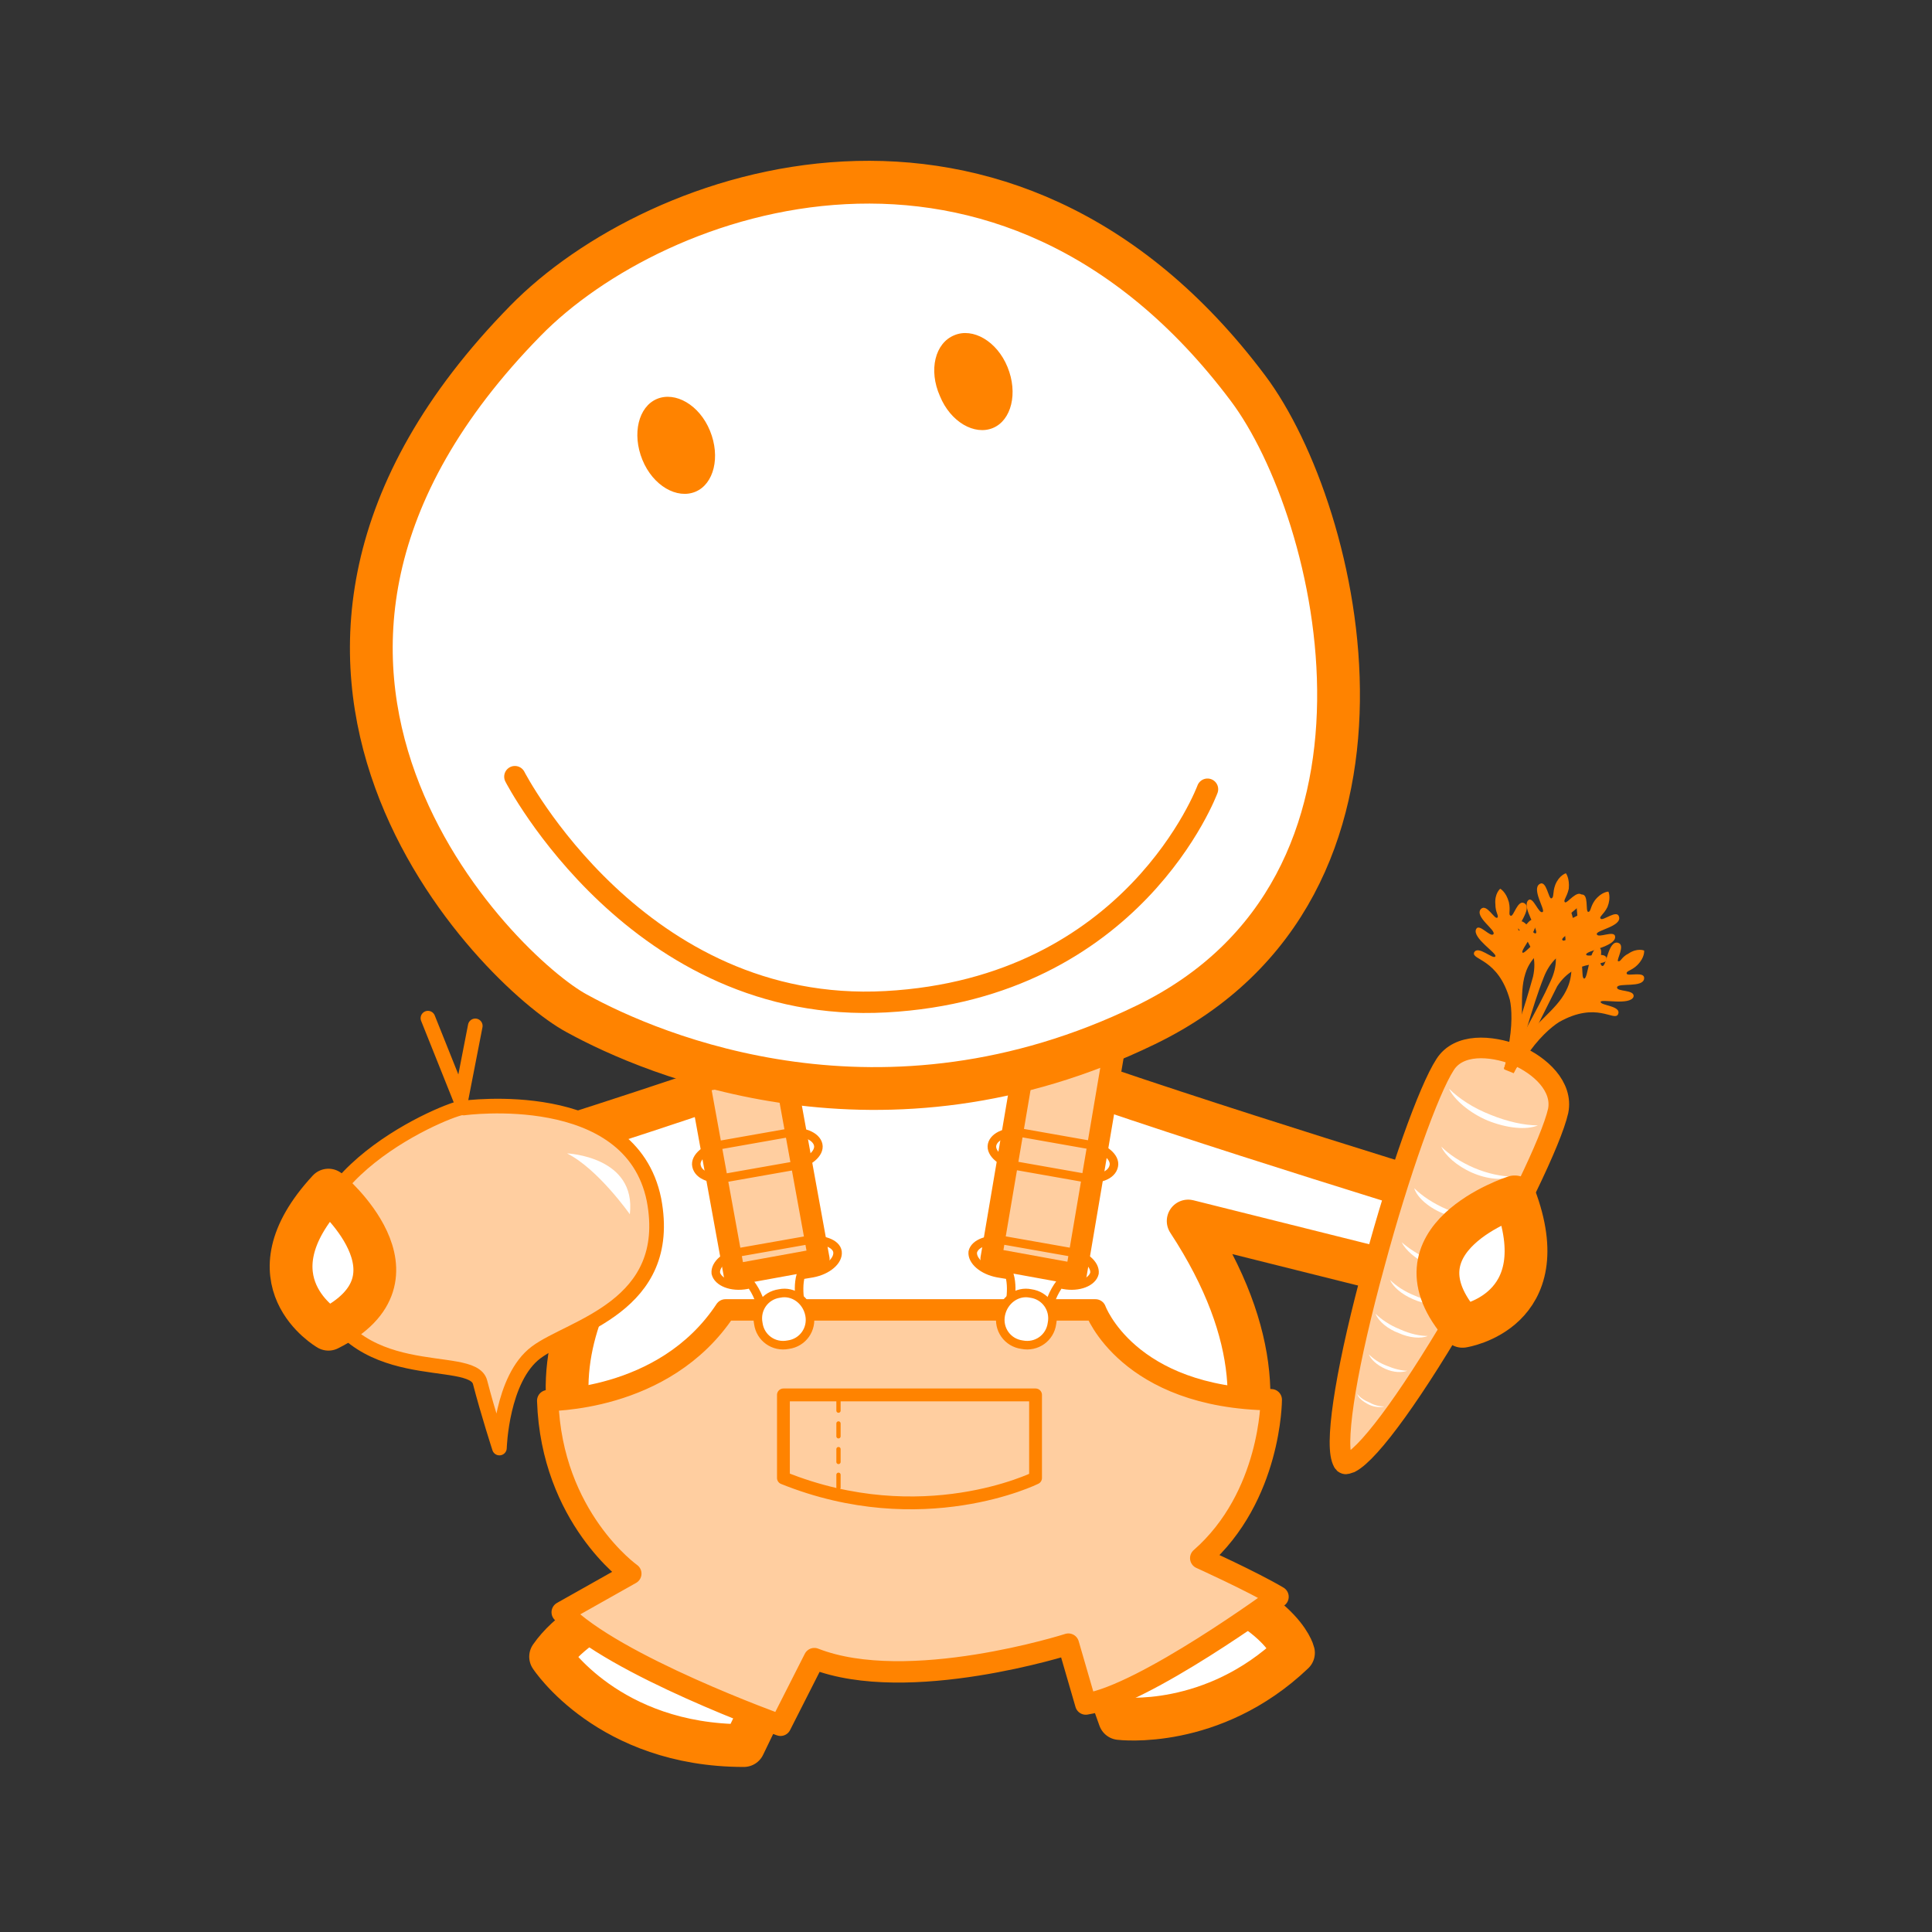 <?xml version="1.0" encoding="utf-8"?>
<!-- Generator: Adobe Illustrator 25.4.1, SVG Export Plug-In . SVG Version: 6.00 Build 0)  -->
<svg version="1.1" id="Layer_1" xmlns="http://www.w3.org/2000/svg" xmlns:xlink="http://www.w3.org/1999/xlink" x="0px" y="0px"
	 viewBox="0 0 200 200" style="enable-background:new 0 0 200 200;" xml:space="preserve">
<rect x="0" y="0" width="200" height="200" fill="#333333" stroke="none"/>
<style type="text/css">
	.st0{fill:#FFFFFF;}
	.st1{fill:none;stroke:#CE0058;stroke-width:2.403;stroke-linecap:round;stroke-linejoin:round;}
	.st2{fill:none;stroke:#FF8300;stroke-width:4.428;stroke-linecap:round;stroke-linejoin:round;}
	.st3{fill:#FFCEA0;stroke:#FF8300;stroke-width:2.214;stroke-linecap:round;stroke-linejoin:round;}
	.st4{fill:none;stroke:#FF8300;stroke-width:0.886;stroke-linecap:round;stroke-linejoin:round;}
	.st5{fill:#FFFFFF;stroke:#FF8300;stroke-width:0.886;stroke-linecap:round;stroke-linejoin:round;}
	.st6{fill:#FFFFFF;stroke:#FF8300;stroke-width:4.428;stroke-linecap:round;stroke-linejoin:round;}
	.st7{fill:#FF8300;}
	.st8{fill:none;stroke:#FF8300;stroke-width:2.214;stroke-linecap:round;stroke-linejoin:round;}
	.st9{fill:none;stroke:#FF8300;stroke-width:1.328;stroke-linecap:round;stroke-linejoin:round;}
	.st10{fill:none;stroke:#FF8300;stroke-width:0.443;stroke-linecap:round;stroke-linejoin:round;stroke-dasharray:1.328;}
	.st11{fill:#FFCEA0;stroke:#FF8300;stroke-width:2.134;}
	.st12{fill:#FFCEA0;stroke:#FF8300;stroke-width:1.517;stroke-linecap:round;stroke-linejoin:round;stroke-miterlimit:10;}
	.st13{fill:none;stroke:#FF8300;stroke-width:1.517;stroke-linecap:round;stroke-linejoin:round;stroke-miterlimit:10;}
</style>
<g>
	<polyline class="st0" points="65.8,115.3 38.5,124 35.1,130.4 42.9,131.9 62.1,126.4 62.8,130.4 59.1,139.3 63.8,154.4 65.8,165.2 
		57,171.5 60,174.7 73.1,180.7 78.6,177.8 80.5,168.5 115.2,165.4 115.2,172 115.8,177.9 123.1,178.5 133.8,171.1 132.2,168.6 
		117.7,158.7 129.2,144.8 126.9,133.6 126.5,127.2 149.7,133.6 154.5,128.4 148.3,123.5 105.3,110.4 	"/>
	<path class="st1" d="M65.8,126.4"/>
	<path class="st2" d="M65.8,126.4c0,0-18.8,19.9,4.8,37.1c0,0-10,2.8-13.6,8c0,0,6,9.2,20,9.2l5.6-11.6c0,0,5.7,1.7,13.9,1.1
		c8.1-0.5,15.4-3.5,15.4-3.5l4,11.2c0,0,9.6,1.2,18-6.8c0,0-1.2-5.2-14-8.8c0,0,18.9-11.8,3.1-35.9l29.6,7.4l1-8.6
		c0,0-30-9.1-46.1-14.9c-16.1-5.8,0,0,0,0"/>
	<path class="st2" d="M65.1,126.4l-29.6,7.4l-1-8.6c0,0,30-9.1,46.1-14.9c16.1-5.8,0,0,0,0"/>
	<path class="st3" d="M75.1,135.6h38.3c0,0,3.3,9.1,18.2,9.3c0,0,0,10-7.3,16.4c0,0,5.3,2.4,8,4c0,0-13.9,10.2-19.9,11.1l-1.8-6.2
		c0,0-16.6,5.3-26.3,1.5l-3.5,6.9c0,0-17.3-6.2-22.6-11.7l7.1-4c0,0-8.2-5.8-8.6-17.9C56.5,144.9,68.7,145.3,75.1,135.6z"/>
	
		<rect x="74.1" y="111" transform="matrix(0.984 -0.179 0.179 0.984 -20.399 16.008)" class="st3" width="8.9" height="20.3"/>
	<polygon class="st3" points="102.6,130.3 111.4,131.9 115.3,108.9 106.5,107.3 	"/>
	<g>
		<path class="st4" d="M84.7,118.5c0.2,0.9-1,1.9-2.6,2.2l-6.8,1.2c-1.6,0.3-3-0.2-3.2-1.2l0,0c-0.2-0.9,1-1.9,2.6-2.2l6.8-1.2
			C83.1,117,84.5,117.6,84.7,118.5L84.7,118.5z"/>
		<path class="st4" d="M83.5,128.4l-6.8,1.2c-1.6,0.3-2.7,1.3-2.6,2.2c0.2,0.9,1.6,1.5,3.2,1.2l0.4-0.1c0.6,0.8,1.2,2,1.4,3.9l4-0.7
			c0,0-0.7-2.4-0.2-4.1l1.2-0.2c1.6-0.3,2.7-1.3,2.6-2.2C86.6,128.7,85.1,128.2,83.5,128.4z"/>
		<path class="st5" d="M83.8,136.1c0.3,1.5-0.7,2.9-2.2,3.1c-1.5,0.3-2.9-0.7-3.1-2.2c-0.3-1.5,0.7-2.9,2.2-3.1
			C82.1,133.6,83.5,134.6,83.8,136.1z"/>
		<path class="st4" d="M102.7,118.5c-0.2,0.9,1,1.9,2.6,2.2l6.8,1.2c1.6,0.3,3-0.2,3.2-1.2l0,0c0.2-0.9-1-1.9-2.6-2.2l-6.8-1.2
			C104.3,117,102.9,117.6,102.7,118.5L102.7,118.5z"/>
		<path class="st4" d="M103.9,128.4l6.8,1.2c1.6,0.3,2.7,1.3,2.6,2.2c-0.2,0.9-1.6,1.5-3.2,1.2l-0.4-0.1c-0.6,0.8-1.2,2-1.4,3.9
			l-4-0.7c0,0,0.7-2.4,0.2-4.1l-1.2-0.2c-1.6-0.3-2.7-1.3-2.6-2.2C100.9,128.7,102.3,128.2,103.9,128.4z"/>
		<path class="st5" d="M103.6,136.1c-0.3,1.5,0.7,2.9,2.2,3.1c1.5,0.3,2.9-0.7,3.1-2.2c0.3-1.5-0.7-2.9-2.2-3.1
			C105.3,133.6,103.9,134.6,103.6,136.1z"/>
	</g>
	<path class="st6" d="M54.4,33.2c13.5-13.8,49.6-26.6,74.8,7c9.6,12.8,18.9,51.6-10.6,65.9c-27.2,13.2-50.9,3.2-58.9-1.2
		C51.7,100.6,19.4,68.9,54.4,33.2z"/>
	<g>
		<path class="st7" d="M97.3,41c1.1,2.7,3.6,4.1,5.5,3.3c1.9-0.8,2.6-3.6,1.5-6.3c-1.1-2.7-3.6-4.1-5.5-3.3
			C96.8,35.5,96.1,38.3,97.3,41z"/>
		<path class="st7" d="M66.5,47.6c1.1,2.7,3.6,4.1,5.5,3.3c1.9-0.8,2.6-3.6,1.5-6.3c-1.1-2.7-3.6-4.1-5.5-3.3
			C66.1,42.1,65.4,44.9,66.5,47.6z"/>
	</g>
	<path class="st8" d="M53.3,80.4c0,0,12.7,24.7,38.4,23.3c25.7-1.4,33.3-22,33.3-22"/>
	<g>
		<path class="st9" d="M81.1,144.4h26.1v8.6c0,0-11.7,5.8-26.1,0V144.4z"/>
		<line class="st10" x1="86.8" y1="144.7" x2="86.8" y2="154.4"/>
	</g>
	<path class="st11" d="M149.6,110.2L149.6,110.2c-1.7,2.6-4.8,11.3-7.3,20.6c-2.8,10.2-4.1,18-3.4,20.2c0.1,0.3,0.2,0.5,0.3,0.5
		c0.1,0.1,0.3,0,0.6-0.1c2.1-1.1,6.7-7.5,12-16.7c4.8-8.4,8.8-16.6,9.5-19.7c0.5-2.5-1.8-4.7-4.4-5.8
		C154.3,108.2,151,108,149.6,110.2z"/>
	<path class="st0" d="M154,116c2,0.8,4,1,5.2,0.5c-1.4,0-3.2-0.4-4.9-1.1c-1.8-0.7-3.3-1.7-4.3-2.7C150.5,113.8,152.1,115.2,154,116
		"/>
	<path class="st0" d="M152.4,121.4L152.4,121.4c1.6,0.7,3.2,0.8,4.2,0.4c-1.1,0-2.6-0.3-4-0.9c-1.4-0.6-2.6-1.4-3.4-2.2
		C149.6,119.6,150.8,120.7,152.4,121.4"/>
	<path class="st0" d="M149.6,125.7L149.6,125.7c1.6,0.7,3.2,0.8,4.2,0.4c-1.1,0-2.6-0.3-4-0.9c-1.4-0.6-2.6-1.4-3.4-2.2
		C146.7,124,148,125.1,149.6,125.7"/>
	<path class="st0" d="M147.8,130.9L147.8,130.9c1.3,0.6,2.7,0.7,3.5,0.3c-1,0-2.1-0.3-3.3-0.8c-1.2-0.5-2.2-1.2-2.9-1.8
		C145.5,129.4,146.5,130.3,147.8,130.9"/>
	<path class="st0" d="M146.3,134.5L146.3,134.5c1.1,0.5,2.3,0.6,3,0.3c-0.8,0-1.8-0.2-2.9-0.7c-1-0.4-1.9-1-2.5-1.6
		C144.2,133.2,145.1,134,146.3,134.5"/>
	<path class="st0" d="M144.8,138L144.8,138c1.1,0.5,2.3,0.6,3,0.3c-0.8,0-1.8-0.2-2.9-0.7c-1-0.4-1.9-1-2.5-1.6
		C142.7,136.8,143.7,137.6,144.8,138"/>
	<path class="st0" d="M143.4,141.7L143.4,141.7c0.9,0.4,1.7,0.4,2.3,0.2c-0.6,0-1.4-0.2-2.1-0.5c-0.8-0.3-1.4-0.7-1.9-1.2
		C141.9,140.7,142.5,141.3,143.4,141.7"/>
	<path class="st0" d="M141.7,145.4L141.7,145.4c0.6,0.3,1.3,0.3,1.6,0.2c-0.4,0-1-0.1-1.5-0.4c-0.5-0.2-1-0.5-1.3-0.9
		C140.6,144.7,141.1,145.1,141.7,145.4"/>
	<g>
		<path class="st7" d="M156.7,111.1l-1-0.4c1-2,3.5-6.2,4.8-9.1c1.6-3.3-0.8-5.2,0-5.7c0.8-0.5,1.1,1.8,1.5,1.6
			c0.3-0.2-0.7-3,0.1-3.5c0.7-0.4,0.6,1.7,1.1,1.5c0.4-0.1-0.5-2.7,0.5-2.9c0.8-0.1,0.4,1.7,0.7,1.8c0.3,0,0.2-0.5,0.7-1.2
			c0.7-0.9,1.4-0.9,1.4-0.9s0.3,0.6-0.1,1.6c-0.4,0.8-0.9,1-0.7,1.2c0.2,0.3,1.7-1,1.9-0.2c0.3,1-2.4,1.4-2.3,1.8
			c0.1,0.5,1.9-0.5,1.9,0.3c0,1-3,1.4-3,1.8c0,0.4,2.2-0.4,2.1,0.5c0,0.9-3.1-0.3-5.1,2.8C159.8,104.9,157.7,109.1,156.7,111.1"/>
		<path class="st7" d="M155.7,110.6l1,0.4c0.7-2.1,1.9-6.8,3.1-9.8c1.3-3.4,4.3-3.1,4.1-4c-0.2-0.9-2.1,0.5-2.2,0.1
			c-0.1-0.4,2.6-1.6,2.4-2.5c-0.2-0.7-1.6,0.7-1.9,0.3c-0.2-0.4,2.2-1.5,1.6-2.4c-0.5-0.7-1.6,0.9-1.8,0.7c-0.2-0.2,0.2-0.5,0.4-1.4
			c0.1-1.1-0.3-1.6-0.3-1.6s-0.7,0.2-1.1,1.2c-0.3,0.8-0.1,1.3-0.4,1.4c-0.3,0.1-0.5-1.9-1.2-1.5c-0.9,0.5,0.6,2.7,0.3,2.9
			c-0.4,0.3-1-1.7-1.5-1.2c-0.7,0.7,1.1,3.1,0.8,3.4c-0.3,0.3-1.2-1.8-1.9-1.1c-0.6,0.7,2.4,2,1.6,5.6
			C157.9,104,156.4,108.6,155.7,110.6"/>
		<path class="st7" d="M156.7,111l-1-0.4c0.3-0.6,0.8-1.2,1.2-1.9c1.8-2.7,4.2-4.1,5.2-6.1c1-1.9,0.2-3.2,1.1-3.4
			c0.9-0.1,0.4,2.1,0.8,2.1c0.4,0,0.5-3.1,1.4-3.2c0.8-0.1-0.1,1.8,0.5,1.9c0.4,0,0.6-2.7,1.6-2.4c0.8,0.2-0.2,1.8,0,1.9
			c0.3,0.1,0.3-0.4,1.1-0.8c0.9-0.6,1.6-0.3,1.6-0.3l0,0c0,0,0.1,0.7-0.7,1.5c-0.6,0.6-1.2,0.6-1.1,0.9c0.1,0.3,1.9-0.3,1.8,0.5
			c-0.1,1-2.7,0.4-2.8,0.9c-0.1,0.5,1.9,0.2,1.7,1c-0.4,0.9-3.3,0.2-3.4,0.5c-0.1,0.4,2.2,0.4,1.8,1.3c-0.4,0.8-2.2-1.4-6.1,0.8
			c-0.8,0.5-2.2,1.7-3.5,3.7C157.4,109.9,157,110.5,156.7,111"/>
		<path class="st7" d="M155.7,110.6l1,0.4c0.2-0.7,0.3-1.4,0.5-2.2c0.7-3.2,0-5.8,0.7-8c0.6-2,2.2-2.4,1.7-3.1
			c-0.5-0.8-1.8,1.2-2,0.9c-0.2-0.3,1.8-2.5,1.3-3.3c-0.5-0.6-1.3,1.3-1.7,1c-0.3-0.3,1.5-2.3,0.6-2.8c-0.7-0.4-1.1,1.4-1.4,1.3
			c-0.3-0.1,0-0.5-0.2-1.4c-0.3-1.1-0.9-1.4-0.9-1.4l0,0c0,0-0.6,0.5-0.5,1.6c0,0.9,0.4,1.2,0.2,1.4c-0.3,0.2-1.1-1.5-1.7-0.9
			c-0.7,0.8,1.6,2.2,1.3,2.6c-0.3,0.4-1.5-1.2-1.8-0.5c-0.4,0.9,2.2,2.5,2,2.8c-0.2,0.4-1.8-1.2-2.2-0.4c-0.3,0.8,2.5,0.6,3.7,4.9
			c0.2,0.9,0.3,2.7-0.2,5.1C156,109.3,155.9,110,155.7,110.6"/>
	</g>
	<path class="st12" d="M48,114.7c0.1-0.6-18.7,6.5-15.2,18c3.4,11.2,16.1,7.2,16.9,10.4c0.8,3.1,2,6.8,2,6.8s0.2-7.2,3.8-9.9
		c3.6-2.7,14.3-4.7,12.2-15.8C65.3,112.3,48,114.7,48,114.7z"/>
	<polyline class="st13" points="44.3,105.4 47.7,113.9 49.2,106.2 	"/>
	<path class="st0" d="M58.7,119.4c0,0,7.2,0.3,6.5,6.3C65.2,125.7,61.9,121,58.7,119.4"/>
	<path class="st6" d="M156.8,123.9c0,0-13.4,4.3-5.4,13.4C151.4,137.3,161.3,135.8,156.8,123.9z"/>
	<path class="st6" d="M34,123.2c0,0,10.8,9,0,14.4C34,137.6,25.3,132.6,34,123.2z"/>
</g>
</svg>
